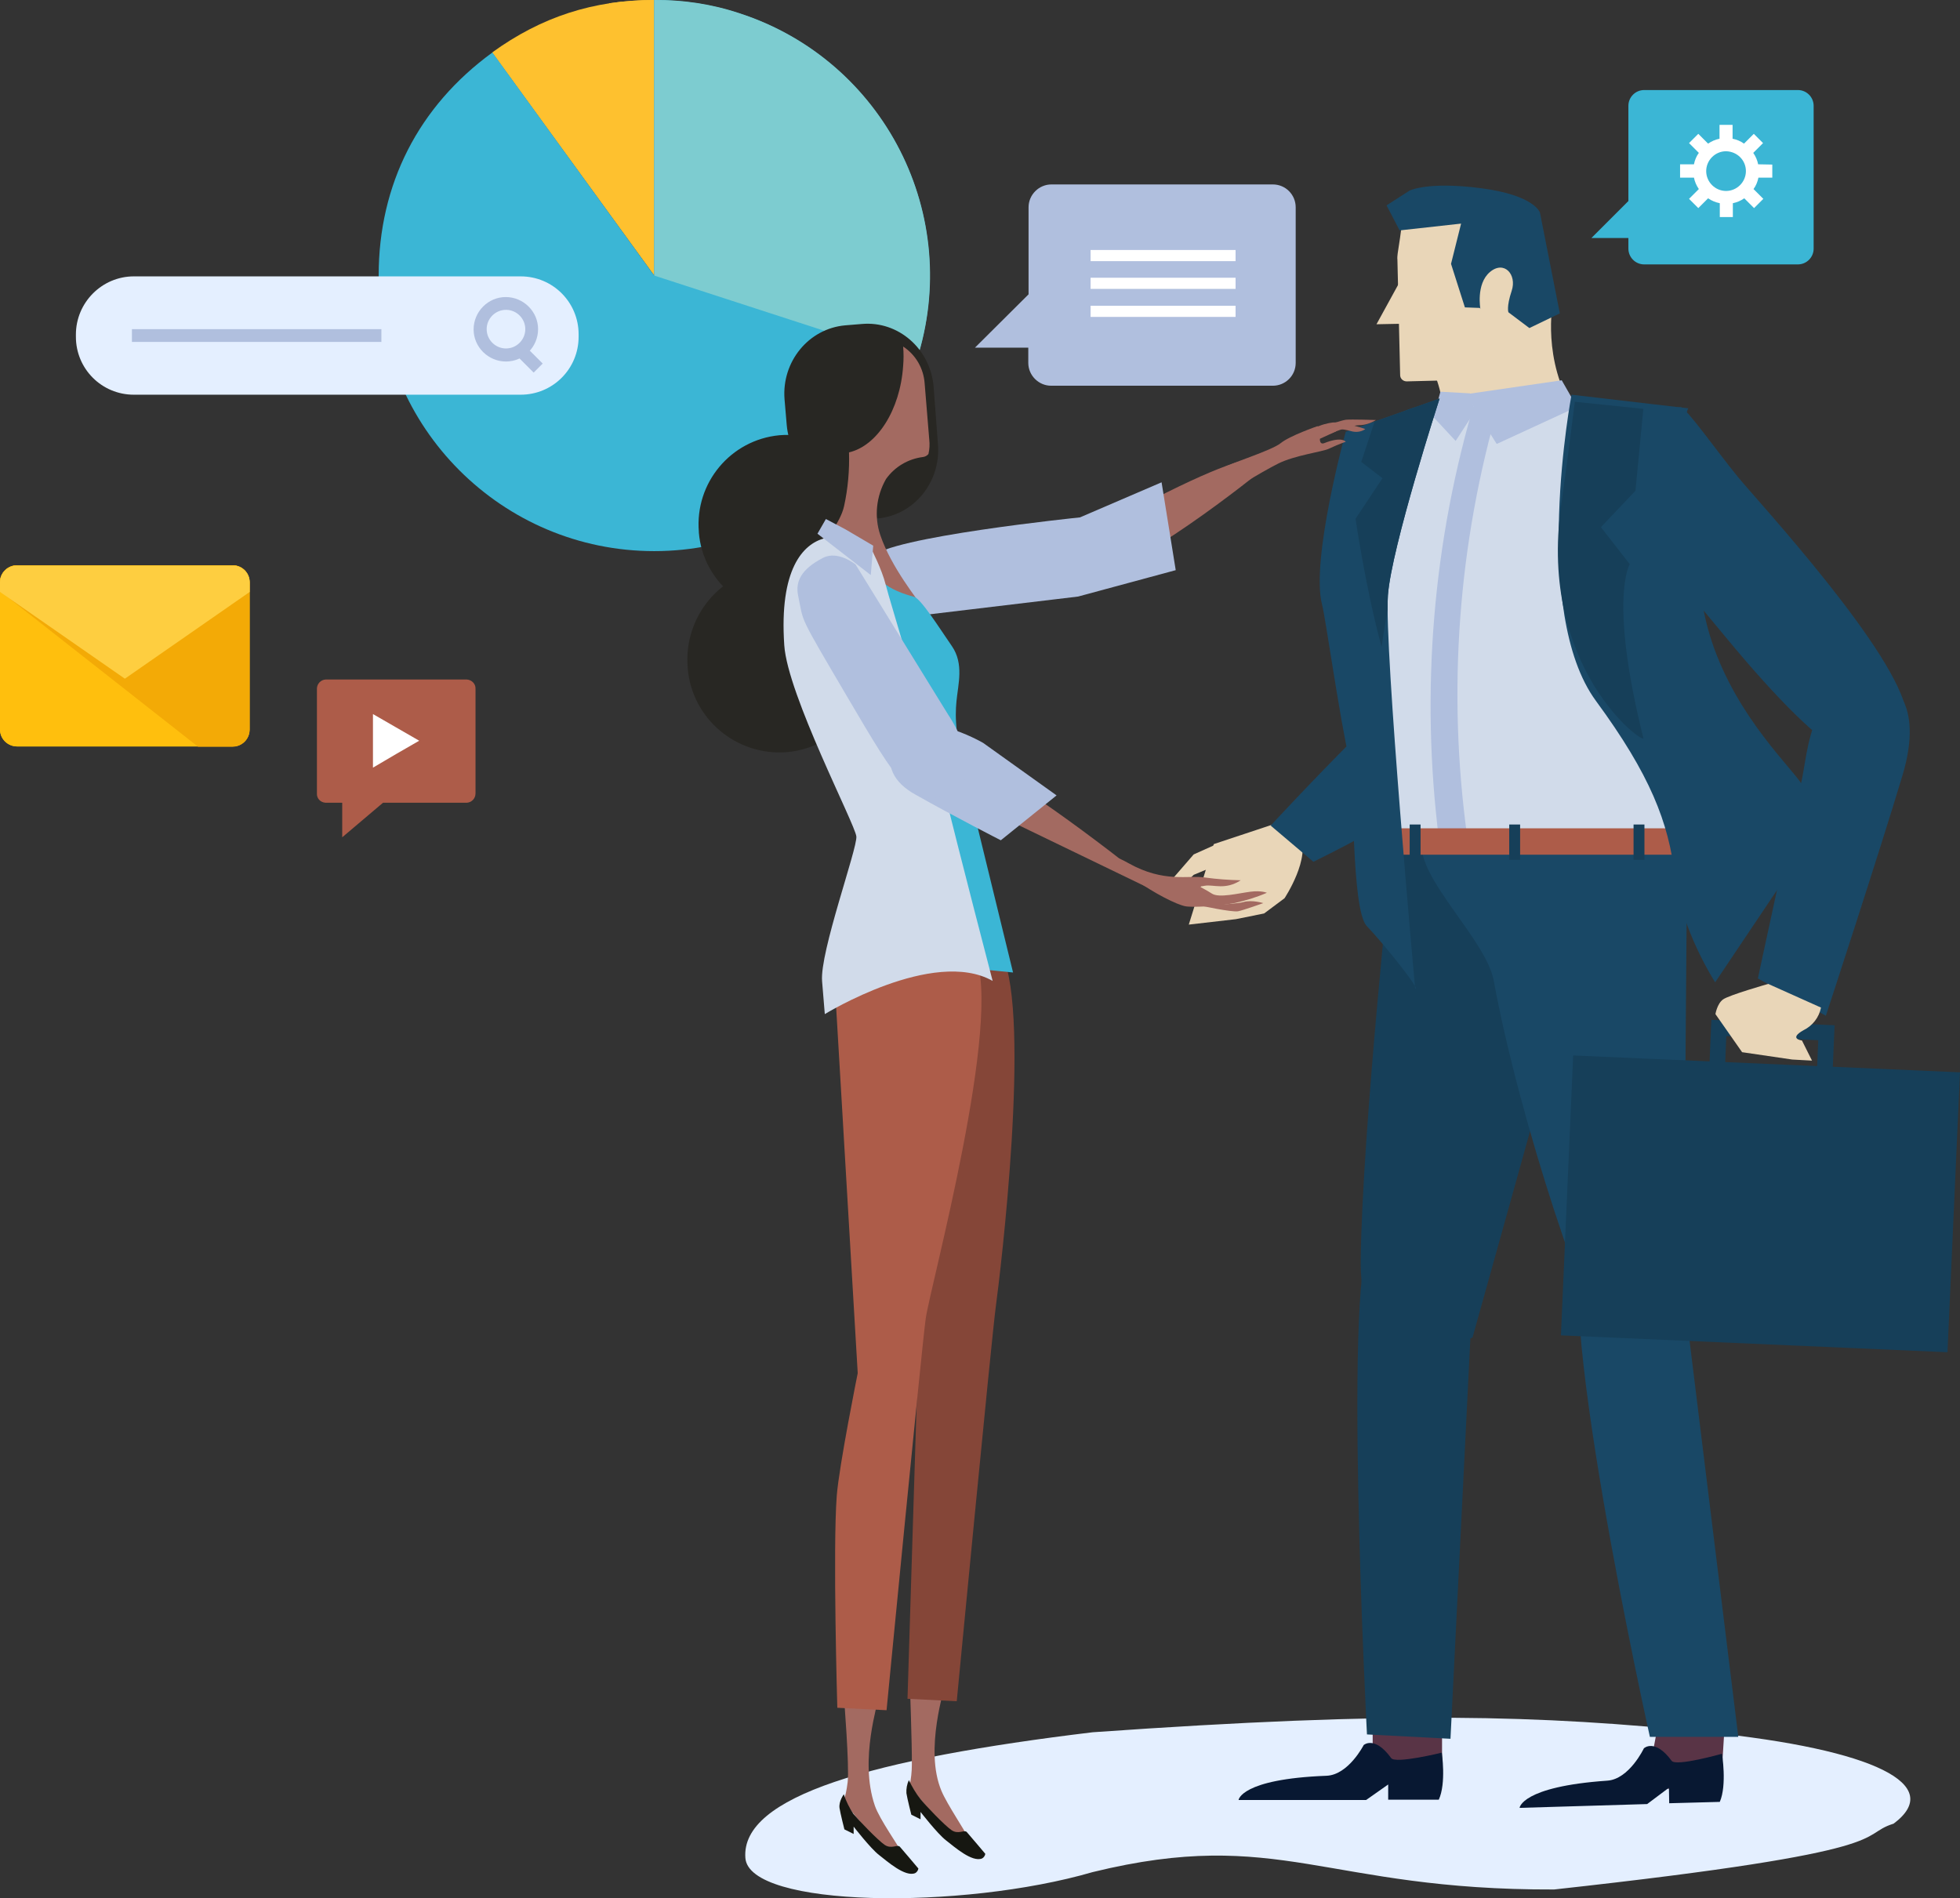 <?xml version="1.0" encoding="utf-8"?>
<!-- Generator: Adobe Illustrator 23.1.1, SVG Export Plug-In . SVG Version: 6.00 Build 0)  -->
<svg version="1.1" id="Layer_1" xmlns="http://www.w3.org/2000/svg" xmlns:xlink="http://www.w3.org/1999/xlink" x="0px" y="0px"
	 viewBox="0 0 720.5 697.8" enable-background="new 0 0 720.5 697.8" xml:space="preserve">
<rect x="0" y="0" width="720.5" height="697.8" fill="#333333" stroke="none"/>
<title>PF_header_image_Partners</title>
<g>
	<g id="dizajn">
		<path fill="#E4EFFF" d="M401.7,688.2c68.6-16.8,85.4,6.7,169.6,6.4c130.2-14.3,110.7-19.8,124.8-24.2c19-14.2-6.8-27.3-68.4-33.6
			s-113.9-7.9-226,0c-81.2,9.8-129.4,23.5-127.7,46.2C275.3,701.3,353.6,702.2,401.7,688.2z"/>
		<path fill="#FEC12F" d="M240.5,101.3l-59.6-82C199,6.2,218.1,0,240.5,0V101.3z"/>
		<path fill="#FEC12F" d="M240.5,101.3L223.9,1.2c5.5-0.8,11-1.2,16.6-1.2V101.3z"/>
		<path fill="#3BB6D5" d="M240.5,101.3V0c56,0,101.3,45.4,101.3,101.3s-45.4,101.3-101.3,101.3s-101.3-45.4-101.3-101.3c0,0,0,0,0,0
			c0-33.5,14.6-62.2,41.8-82L240.5,101.3z"/>
		<path fill="#7DCCD0" d="M240.5,101.3l96.4,31.3c17.3-53.2-11.8-110.4-65-127.7c-10.1-3.4-20.7-5-31.4-4.9V101.3z"/>
		<path fill="#E4EFFF" d="M49.2,101.6h142.2c11.8,0,21.3,9.5,21.3,21.3v0.9c0,11.8-9.5,21.3-21.3,21.3H49.2
			c-11.8,0-21.3-9.5-21.3-21.3V123C27.9,111.2,37.5,101.6,49.2,101.6z"/>
		<rect x="48.5" y="121" fill="#B0BFDE" width="91.7" height="4.7"/>
		<path fill="#B0BFDE" d="M186,132.9c-6.5,0-11.9-5.3-11.9-11.8c0-6.5,5.3-11.9,11.8-11.9s11.9,5.3,11.9,11.8c0,0,0,0,0,0
			C197.8,127.5,192.5,132.9,186,132.9z M186,113.9c-3.9,0-7.1,3.2-7.1,7.1s3.2,7.1,7.1,7.1s7.1-3.2,7.1-7.1c0,0,0,0,0,0
			C193.1,117.1,189.9,113.9,186,113.9L186,113.9z"/>
		
			<rect x="191.9" y="126.7" transform="matrix(0.707 -0.707 0.707 0.707 -36.22 175.926)" fill="#B0BFDE" width="4.7" height="10.1"/>
		<path fill="#AD5C49" d="M116.5,291.7c-0.1,1.8,1.3,3.3,3.2,3.4c0,0,0,0,0,0h6.1v12.7l15-12.7h30.8c1.8-0.1,3.2-1.6,3.2-3.4v-38.5
			c0.1-1.8-1.4-3.3-3.2-3.4c0,0,0,0,0,0h-51.9c-1.8,0.1-3.2,1.6-3.2,3.4c0,0,0,0,0,0V291.7z"/>
		<polygon fill="#FFFFFF" points="154.1,272.3 145.6,277.2 137.1,282.2 137.1,272.3 137.1,262.5 145.6,267.4 		"/>
		<path fill="#FFBF0D" d="M6.3,207.8h79.2c3.5,0,6.2,2.8,6.2,6.2v54.2c0,3.5-2.8,6.2-6.2,6.2H6.3c-3.5,0-6.3-2.8-6.3-6.2v-54.2
			C0,210.6,2.8,207.8,6.3,207.8C6.3,207.8,6.3,207.8,6.3,207.8z"/>
		<path fill="#FFBF0D" d="M6.3,207.8h79.2c3.5,0,6.2,2.8,6.2,6.2v54.2c0,3.5-2.8,6.2-6.2,6.2H6.3c-3.5,0-6.3-2.8-6.3-6.2v-54.2
			C0,210.6,2.8,207.8,6.3,207.8C6.3,207.8,6.3,207.8,6.3,207.8z"/>
		<path fill="#F3AA06" d="M85.5,207.8H6.3c-3.5,0-6.3,2.8-6.3,6.2c0,0,0,0,0,0v3.3l72.8,57.2h12.7c3.5,0,6.2-2.8,6.3-6.2
			c0,0,0,0,0,0v-54.2C91.8,210.6,89,207.8,85.5,207.8z"/>
		<path fill="#FECE40" d="M45.9,249.5l45.9-31.9v-3.5c0-3.5-2.8-6.2-6.2-6.2l0,0H6.3c-3.5,0-6.3,2.8-6.3,6.2c0,0,0,0,0,0v3.5
			L45.9,249.5z"/>
		<path fill="#E9D6B8" d="M470,302.4l-23.8,7.9l-9.2,29.6l17.3-2l10.4-2.1l7.5-5.6c0,0,10-15.1,5.5-23.2
			C476.3,304.1,473.3,302.3,470,302.4z"/>
		<path fill="#163F59" d="M539.2,148.7c0,0,12.8,82.8-21.7,107c-13.2,9.3-10.5,18-11.9-3.3s4.2-83,4.7-91.6
			C511,150.2,519.7,148,539.2,148.7z"/>
		<path fill="#194866" d="M537.3,238.7c0,0,13.5-3.2,15.1,9.8c1.6,13.7,6.4,21.9-19.4,39.4c-16,10.8-32.8,20.4-50.2,28.9l-15.7-13.3
			C467.1,303.5,527.3,238.2,537.3,238.7z"/>
		<path fill="#E9D6B8" d="M429.7,324.6l9.1-10.5l9.8-4.4l0.3,7.7l-10.1,4.2c0,0-4.2,4.4-5.8,4.1
			C431.9,325.5,430.8,325.1,429.7,324.6z"/>
		<path fill="#163F59" d="M596.3,294.5l-55,197.2c0,0-41.6,18.7-41.1-28.4s11.7-151.7,11.7-151.7L596.3,294.5z"/>
		<path fill="#E9D6B8" d="M570.8,111.4c0,0-4,21,7.9,39.8s-48.3,9.8-48.3,9.8s3-17.2-7.9-32.2C512.4,114.6,565.3,103.6,570.8,111.4z
			"/>
		<path fill="#D1DBEA" d="M603.9,152c-19.1-3.5-38.3-5.8-57.7-7c-20.3-1.2-28.8,9.4-33.6,12.2c-9.9,5.8-29.1,51.4-16.6,96
			c4.8,17.1,8.2,34.5,10.1,52.2c0,0,92.6,30.8,98.9,29.1s19.9-21.5,15.9-35.1s-9.2-98.5-0.3-112.9S620.5,152.2,603.9,152z"/>
		<path fill="#B0BFDE" d="M539.3,307.2l-10.3,1.6c-6.9-54.6-2.3-110.1,13.6-162.8l8.5,2.1C536,199.7,532,254,539.3,307.2z"/>
		<rect x="504.6" y="611.5" fill="#593446" width="25.5" height="38.8"/>
		<polygon fill="#593446" points="634.7,622.8 632.5,658.2 605.1,657.3 612.7,617.1 		"/>
		<path fill="#163F59" d="M541.8,466.1l-8.6,173.1l-30.7-1.6c0,0-9.2-176.3,2.1-182.8C515.9,448.3,541.8,458,541.8,466.1z"/>
		<path fill="#194866" d="M620.2,313.4l-1.3,165.4c0,0-15.7,26.7-26.1,17.8c-8.1-6.9-34.2-84.2-43.7-136.1
			c-2.8-15.1-28.2-37.6-26.5-51.2C523.3,302.9,620.2,313.4,620.2,313.4z"/>
		<path fill="#194866" d="M617.5,463.7L639,638.5h-32.5c0,0-38.4-172.4-22.6-184.5S616.6,458,617.5,463.7z"/>
		<path fill="#081832" d="M528.9,661.6h-18.6V656l-8.1,5.7h-46.9c0,0,0.8-7.7,32.3-8.9c8.1-0.3,13.7-11.3,13.7-11.3s4-3.6,10.1,4.8
			c1.6,2.2,18.6-2,18.6-2S531.7,655.5,528.9,661.6z"/>
		<path fill="#081832" d="M632.2,662.4l-18.6,0.5l-0.1-5.7l-8,6l-46.9,1.4c0,0,0.6-7.8,32.2-10c8.1-0.5,13.5-11.9,13.5-11.9
			s4-3.8,10.2,4.6c1.6,2.2,18.5-2.6,18.5-2.6S634.9,656.2,632.2,662.4z"/>
		<rect x="507.9" y="304.5" fill="#AD5C49" width="112.3" height="9.7"/>
		<rect x="518.2" y="303.1" fill="#163F59" width="4" height="13"/>
		<rect x="554.8" y="303.1" fill="#163F59" width="4" height="13"/>
		<rect x="600.5" y="303.1" fill="#163F59" width="4" height="13"/>
		<path fill="#E9D6B8" d="M561.8,88.9c-7-13.2-37.6-24.2-42.4-16.6c-1.9,3-3.3,6.3-4,9.7c-0.5,3.8-1,7.4-1.6,11.1
			c-0.1,0.8-0.2,1.7-0.1,2.5c0,0.1,0,0.1,0,0.2l1,42.1c0,1.3,1.1,2.3,2.4,2.3l27.7-0.7c1.2,0,12.1-12.4,14.5-15.6
			c2.9-3.4,0-4,1.4-6.8C562.5,113.4,568.1,100.7,561.8,88.9z"/>
		<polygon fill="#E9D6B8" points="525.1,84.2 535.5,101.2 546,118.3 526,118.8 506,119.2 515.6,101.7 		"/>
		<path fill="#194866" d="M573.4,115.2l-7.3-37c0,0-1.8-6.4-21.6-9s-26.4,0.9-26.4,0.9l-8.4,5.4l4.8,9.2l22.6-2.5l-3.7,14.8l5.1,16
			l5.5,0.2l0.2,0.4c0,0-1.7-9.2,3.5-13.6s10,0.9,8,6.9s-1.2,7.9-1.2,7.9l7.7,5.8L573.4,115.2z"/>
		<polygon fill="#B0BFDE" points="540.4,144.6 542.1,151.3 535.1,162.1 526.9,153.3 529.5,144 		"/>
		<polygon fill="#B0BFDE" points="574.1,139.8 579.7,149.6 550.2,163.2 543.5,152.6 539,144.9 		"/>
		<path fill="#194866" d="M617.8,149.7c1.9-0.1,13.4,16.3,21.2,25.8c7.6,9.2,59,64.9,61.9,86.9s-13,19.9-22.7,14.8
			s-24.6-19.7-43.6-42.7c-19.7-23.9-34-39.2-35.7-51.7S601.5,150.8,617.8,149.7z"/>
		<path fill="#194866" d="M620.6,150.1l-42.9-5c0,0-15.2,79.7,9,112.6c19.9,27.1,26.7,44.6,29,64.4s14.8,39,14.8,39l34.3-51.1
			c0,0,3.7-14.1-3.8-23.6s-28.6-30.9-34.7-61.8S617.2,156.7,620.6,150.1z"/>
		<path fill="#194866" d="M693.7,251.2c0,0,14,5.9,5.7,33.7s-28.2,88.5-28.2,88.5l-25-13.7c0,0,12.5-58.4,15.7-71
			S664.2,247.5,693.7,251.2z"/>
		<polygon fill="#163F59" points="715.9,497.1 573.8,490.9 578.3,388 720.5,394.2 		"/>
		<path fill="#163F59" d="M674.4,376.9l-45.3-2l-1.4,32.8l45.3,2L674.4,376.9z M634.6,380.9l33.8,1.5l-0.9,21.3l-33.8-1.5
			L634.6,380.9z"/>
		<path fill="#E9D6B8" d="M669.4,370.4c-0.7,3.6-3.1,6.7-6.4,8.3c-5.7,3.2-0.6,3.8-0.6,3.8l3.7,7.4l-7.3-0.4l-18.4-2.7l-9.8-14
			c0,0,0.6-3.8,2.8-5.4s16.6-5.7,16.6-5.7L669.4,370.4z"/>
		<path fill="#194866" d="M520.2,363.4c0,0-11.4-125.7-10-144.6c1.3-17.6,19-72.3,19-72.3l-34.5,12.2c0,0-13,47.3-8.7,63.6
			c1.3,4.9,6.5,42,10,56.9c1.9,8.2,0.7,55.1,6.4,61.2C508.9,347.2,522.3,364,520.2,363.4z"/>
		<path fill="#163F59" d="M500.4,169.8l7.8,6l-9.9,14.9c0,0,3.8,26.1,9.6,47.2c0,0,0.6-5.1,2.2-13.7c0-2.3,0-4.1,0.1-5.4
			c1.3-17.6,19-72.3,19-72.3l-23.9,8.5L500.4,169.8z"/>
		<path fill="#163F59" d="M604.1,150.3l-2.9,30.1l-12.7,13.4l10.6,13.6c0,0-7.8,12.6,5,63.9c0.7,2.8-38.8-25.4-30.2-85.6
			c2.8-20,5-38,5-38L604.1,150.3z"/>
		<path fill="#A36A61" d="M487.4,158.8c3.1-1.5,6-1.2,9.3-0.3c1.7,0.5,3.6,0.3,5.1-0.7c0,0,1.1,0-5.8-1.8c-1.9-0.6-4-0.8-6-0.7
			c-1.8,0.2-5.1,1-6.3,2C480.9,159.4,481.9,161.5,487.4,158.8z"/>
		<path fill="#A36A61" d="M397,213.4c19-1.7,66.2-40,66.2-40s13.6-19.1-57.3,19.7C384.7,204.8,392.3,213.9,397,213.4z"/>
		<path fill="#A36A61" d="M491.1,158.6l-1-1.4l-5.9-0.5c0,0-10.1,3.5-13.4,6.2s-19,7.6-20.6,8.8s-0.8,10.5-0.8,10.5
			s14.5-8.8,20.5-11.8s16.1-4.3,18.5-5.4c4.1-1.9,6.3-2.6,6.3-2.6s-1.3-2.1-7.9,0.5c-1.8,0.7-1.6-1.6-1.6-1.6L491.1,158.6z"/>
		<path fill="#A36A61" d="M484,161.6c0,0-0.7-3.6,0.7-4.1c3.3-1.2,8.4-3,10.1-3.2c1.9-0.2,11,0.1,11,0.1c-1.9,1.2-4.1,1.9-6.3,1.9
			C494.5,156.6,484,161.6,484,161.6z"/>
		<path fill="#B0BFDE" d="M427,177.3l-30,12.9c0,0-71.2,7.3-76.4,14.6c-6.1,8.7-10.4,24.8-10.4,24.8l86.1-10.3l35.9-9.7L427,177.3z"
			/>
		<path fill="#A36A61" d="M334.4,616.9c0,0,0.9,24.8,0.8,31.8c0,2.6-0.3,5.2-0.8,7.7c0,0,12.7,16.7,17.3,19.4s4,0.3,3.7-1
			s-7.2-11.4-9.3-16.4c-6.5-15.4,1.5-38.1,1.2-39.8S334.4,616.9,334.4,616.9z"/>
		<path fill="#854638" d="M339.8,353.9l-2.1,138.2l-4.1,132.4l18.1,0.9c0,0,12.8-133.7,14.4-145.4s13-106,2.3-129.1
			S339.8,353.9,339.8,353.9z"/>
		<path fill="#854638" d="M353.8,362.3l-14.4,20.1l-1.2,82.5c5.1-11.2,8.9-19.4,10.1-21.8c2-3.9,9.8-17.8,18.8-34.9
			c0.1-5.9,0.1-11.9,0.1-17.9C363.2,380.8,358.7,371.4,353.8,362.3z"/>
		<path fill="#161711" d="M334.1,654.4c-0.7,1.5-1,3.2-0.9,4.8c0.3,2,1.8,7.9,1.8,7.9l3.4,1.7v-2.7c0,0,6.2,8,9.3,10.4
			s9.6,8.2,13.3,6.7c0.6-0.3,1.1-1,1.2-1.7c0,0-5.9-7-6.8-8s-3.1,1-5.6-0.7s-9.5-9-11.4-11.4C336.7,659.3,335.3,656.9,334.1,654.4z"
			/>
		<path fill="#A36A61" d="M310.2,623.4c0,0,2.1,26,1.4,31.7c-0.8,6.5-1.7,6.7-1.7,6.7s12.7,16.7,17.3,19.4s4,0.3,3.7-1
			s-7.5-11.2-9.3-16.4c-5.9-17.2,1.5-38.1,1.2-39.8S310.2,623.4,310.2,623.4z"/>
		<path fill="#AD5C49" d="M306.6,357.2l8.7,147.6c0,0-6.8,33.7-7.7,45c-1.5,19.4,0.2,78,0.2,78l18.1,0.9c0,0,12.8-132.4,14.4-144
			s28.7-110.7,18-133.8S306.6,357.2,306.6,357.2z"/>
		<path fill="#161711" d="M310.2,659.6c0,0-1.9,2.5-1.6,5c0.3,2,1.8,7.9,1.8,7.9l3.4,1.7v-2.7c0,0,6.2,8,9.3,10.4s9.6,8.2,13.3,6.7
			c0.6-0.3,1.1-1,1.2-1.7c0,0-5.9-7-6.8-8s-3.1,1-5.6-0.7s-9.5-9-11.5-11.4C312.3,664.7,311,662.2,310.2,659.6z"/>
		<path fill="#282723" d="M321.5,190c1.5,18-11.7,33.8-29.6,35.4c-17.8,1.5-33.5-11.7-35-29.6c0-0.1,0-0.2,0-0.3
			c-1.5-18,11.7-33.8,29.6-35.5c17.8-1.5,33.5,11.8,35,29.6C321.5,189.8,321.5,189.9,321.5,190z"/>
		<path fill="#282723" d="M320.3,239.5c1.6,18.8-12.3,35.3-31,37c-18.6,1.5-35-12.3-36.5-30.9c0-0.1,0-0.1,0-0.2
			c-1.6-18.8,12.3-35.3,31-37c18.6-1.5,35,12.3,36.5,30.9C320.3,239.4,320.3,239.5,320.3,239.5z"/>
		<path fill="#282723" d="M344.8,163.4c1.1,13.8-8.8,26-22.2,27.2l-7-11.4c-13.4,1.2-25.2-9.1-26.4-23l-0.8-9.4
			c-1.1-13.8,8.8-26,22.3-27.2l6.1-0.5c13.4-1.2,25.2,9.1,26.4,23L344.8,163.4z"/>
		<path fill="#A36A61" d="M332,127.4c0.2,2.4,0.2,4.7,0,7.1c-1.1,16.3-9.6,29.4-19.9,31.8c0.2,6.6-0.4,13.3-1.8,19.7
			c-1.4,6.5-8.1,13.9-8.1,13.9c-0.8,11.4,37.6,24.7,36.6,22.9s-11.2-14.2-15.2-26.1c-2.3-6.8-1.5-14.3,2.1-20.6
			c3.2-4.5,8.1-7.4,13.6-8.1c0.8-0.1,1.5-0.5,2-1.1c0.4-1.7,0.5-3.5,0.3-5.3l-1.7-20.7C339.5,135.4,336.6,130.4,332,127.4z"/>
		<path fill="#3BB6D5" d="M358.2,356.1l14.2,1.4c0,0-11.6-47.6-16.4-67.2s-5-26.2-4.4-32.5c0.6-6.3,2.8-13.8-1.7-20.3
			s-11.4-17.5-13.9-18.1c-4-1.1-8.4-2.6-11.8-5.6C322.4,212.2,358.2,356.1,358.2,356.1z"/>
		<path fill="#D1DBEA" d="M364.9,360.6c0,0-12.3-47.1-18.1-71s-19.8-68.9-21.2-74.6s-5.3-13.2-5.3-13.2s-9.5-6-17.3-3.9
			s-16.6,11.3-14.7,39.3c1.2,18.2,26.1,65.9,26.5,70.3s-13.5,42.6-12.6,53.2s1,12.1,1,12.1S343.1,348.3,364.9,360.6z"/>
		<polygon fill="#B0BFDE" points="303.6,190.8 310.8,194.6 321,200.6 320.1,211.4 300.5,196.2 		"/>
		<path fill="#A36A61" d="M414.8,317.3c13.2,7.4,22.1,4.3,28.3,5.3c4.3,0.6,8.7,0.9,13,1c-5.7,3.7-10,1.5-13.1,2s-2,0,2.5,2.9
			c2.6,1.7,9.6-0.1,14.2-0.7c4-0.5,6,0.4,6,0.4c-3.9,1.7-7.9,2.9-12,3.8c-7.5,1.4-15.9,1.5-17.7,1.2c-3.4-0.5-12.3-5.2-18.2-9.5
			C411.1,318.7,405.3,311.9,414.8,317.3z"/>
		<path fill="#A36A61" d="M335.2,272.4c0,0,3.1-5.2,30.5,11.1s63.9,46.5,63.9,46.5l-66.2-32C363.5,298,338.7,284.6,335.2,272.4z"/>
		<path fill="#B0BFDE" d="M361.4,273.1c0,0-25.6-15-32.6-0.2c-4,8.4-0.1,14.9,7.7,19.2c14.5,8.2,31.4,16.8,31.4,16.8l20.5-16.5
			L361.4,273.1z"/>
		<path fill="#B0BFDE" d="M348.6,262.8l-34.1-55.3c0,0-6.5-5.3-12-2.4c-7.9,4.1-10.2,8.6-9.1,13.9c2.2,10.4-0.4,5.8,18.6,38.1
			c17.4,29.5,24.2,41.9,38.1,34.1C363.1,283.8,348.6,262.8,348.6,262.8z"/>
		<path fill="#A36A61" d="M441.2,332.9c0,0,11.5,2.5,13.9,2.1c1.7-0.3,9.3-3,9.3-3s-4.1-1.3-7.3-0.4S441.2,332.9,441.2,332.9z"/>
		<path fill="#3BB6D5" d="M604.4,97.2c-3.2,0-5.8-2.6-5.8-5.8v-3.9h-13.6l13.6-13.6v-35c0-3.2,2.6-5.8,5.8-5.8h56.5
			c3.2,0,5.8,2.6,5.8,5.8v52.5c0,3.2-2.6,5.8-5.8,5.8H604.4z"/>
		<path fill="#FFFFFF" d="M651.5,60.5v4.8h-5.1c-0.3,1.5-0.9,3-1.8,4.2l3.6,3.6l-3.4,3.4l-3.6-3.6c-1.3,0.9-2.7,1.5-4.2,1.8v5.1
			h-4.8v-5.1c-1.5-0.3-3-0.9-4.3-1.8l-3.6,3.6l-3.4-3.4l3.6-3.6c-0.9-1.3-1.5-2.7-1.8-4.2h-5.1v-4.9h5.1c0.3-1.5,0.9-3,1.8-4.2
			l-3.6-3.6l3.4-3.4l3.6,3.6c1.3-0.9,2.7-1.5,4.2-1.8v-5.1h4.8V51c1.5,0.3,3,0.9,4.2,1.8l3.6-3.6l3.4,3.4l-3.6,3.6
			c0.9,1.3,1.5,2.7,1.8,4.2L651.5,60.5z M634.5,55.6c-4,0-7.3,3.3-7.3,7.3c0,4,3.3,7.3,7.3,7.3c4,0,7.3-3.3,7.3-7.3
			C641.8,58.9,638.6,55.7,634.5,55.6L634.5,55.6z"/>
		<path fill="#B0BFDE" d="M386.4,141.8c-4.6,0-8.4-3.8-8.4-8.4v-5.6h-19.6l19.7-19.6V76.2c0-4.6,3.8-8.4,8.4-8.4h81.4
			c4.7,0,8.4,3.8,8.4,8.4c0,0,0,0,0,0v57.2c0,4.7-3.8,8.4-8.4,8.4l0,0H386.4z"/>
		<rect x="400.9" y="91.9" fill="#FFFFFF" width="53.3" height="4.1"/>
		<rect x="400.9" y="102.1" fill="#FFFFFF" width="53.3" height="4.1"/>
		<rect x="400.9" y="112.4" fill="#FFFFFF" width="53.3" height="4.1"/>
	</g>
</g>
</svg>
